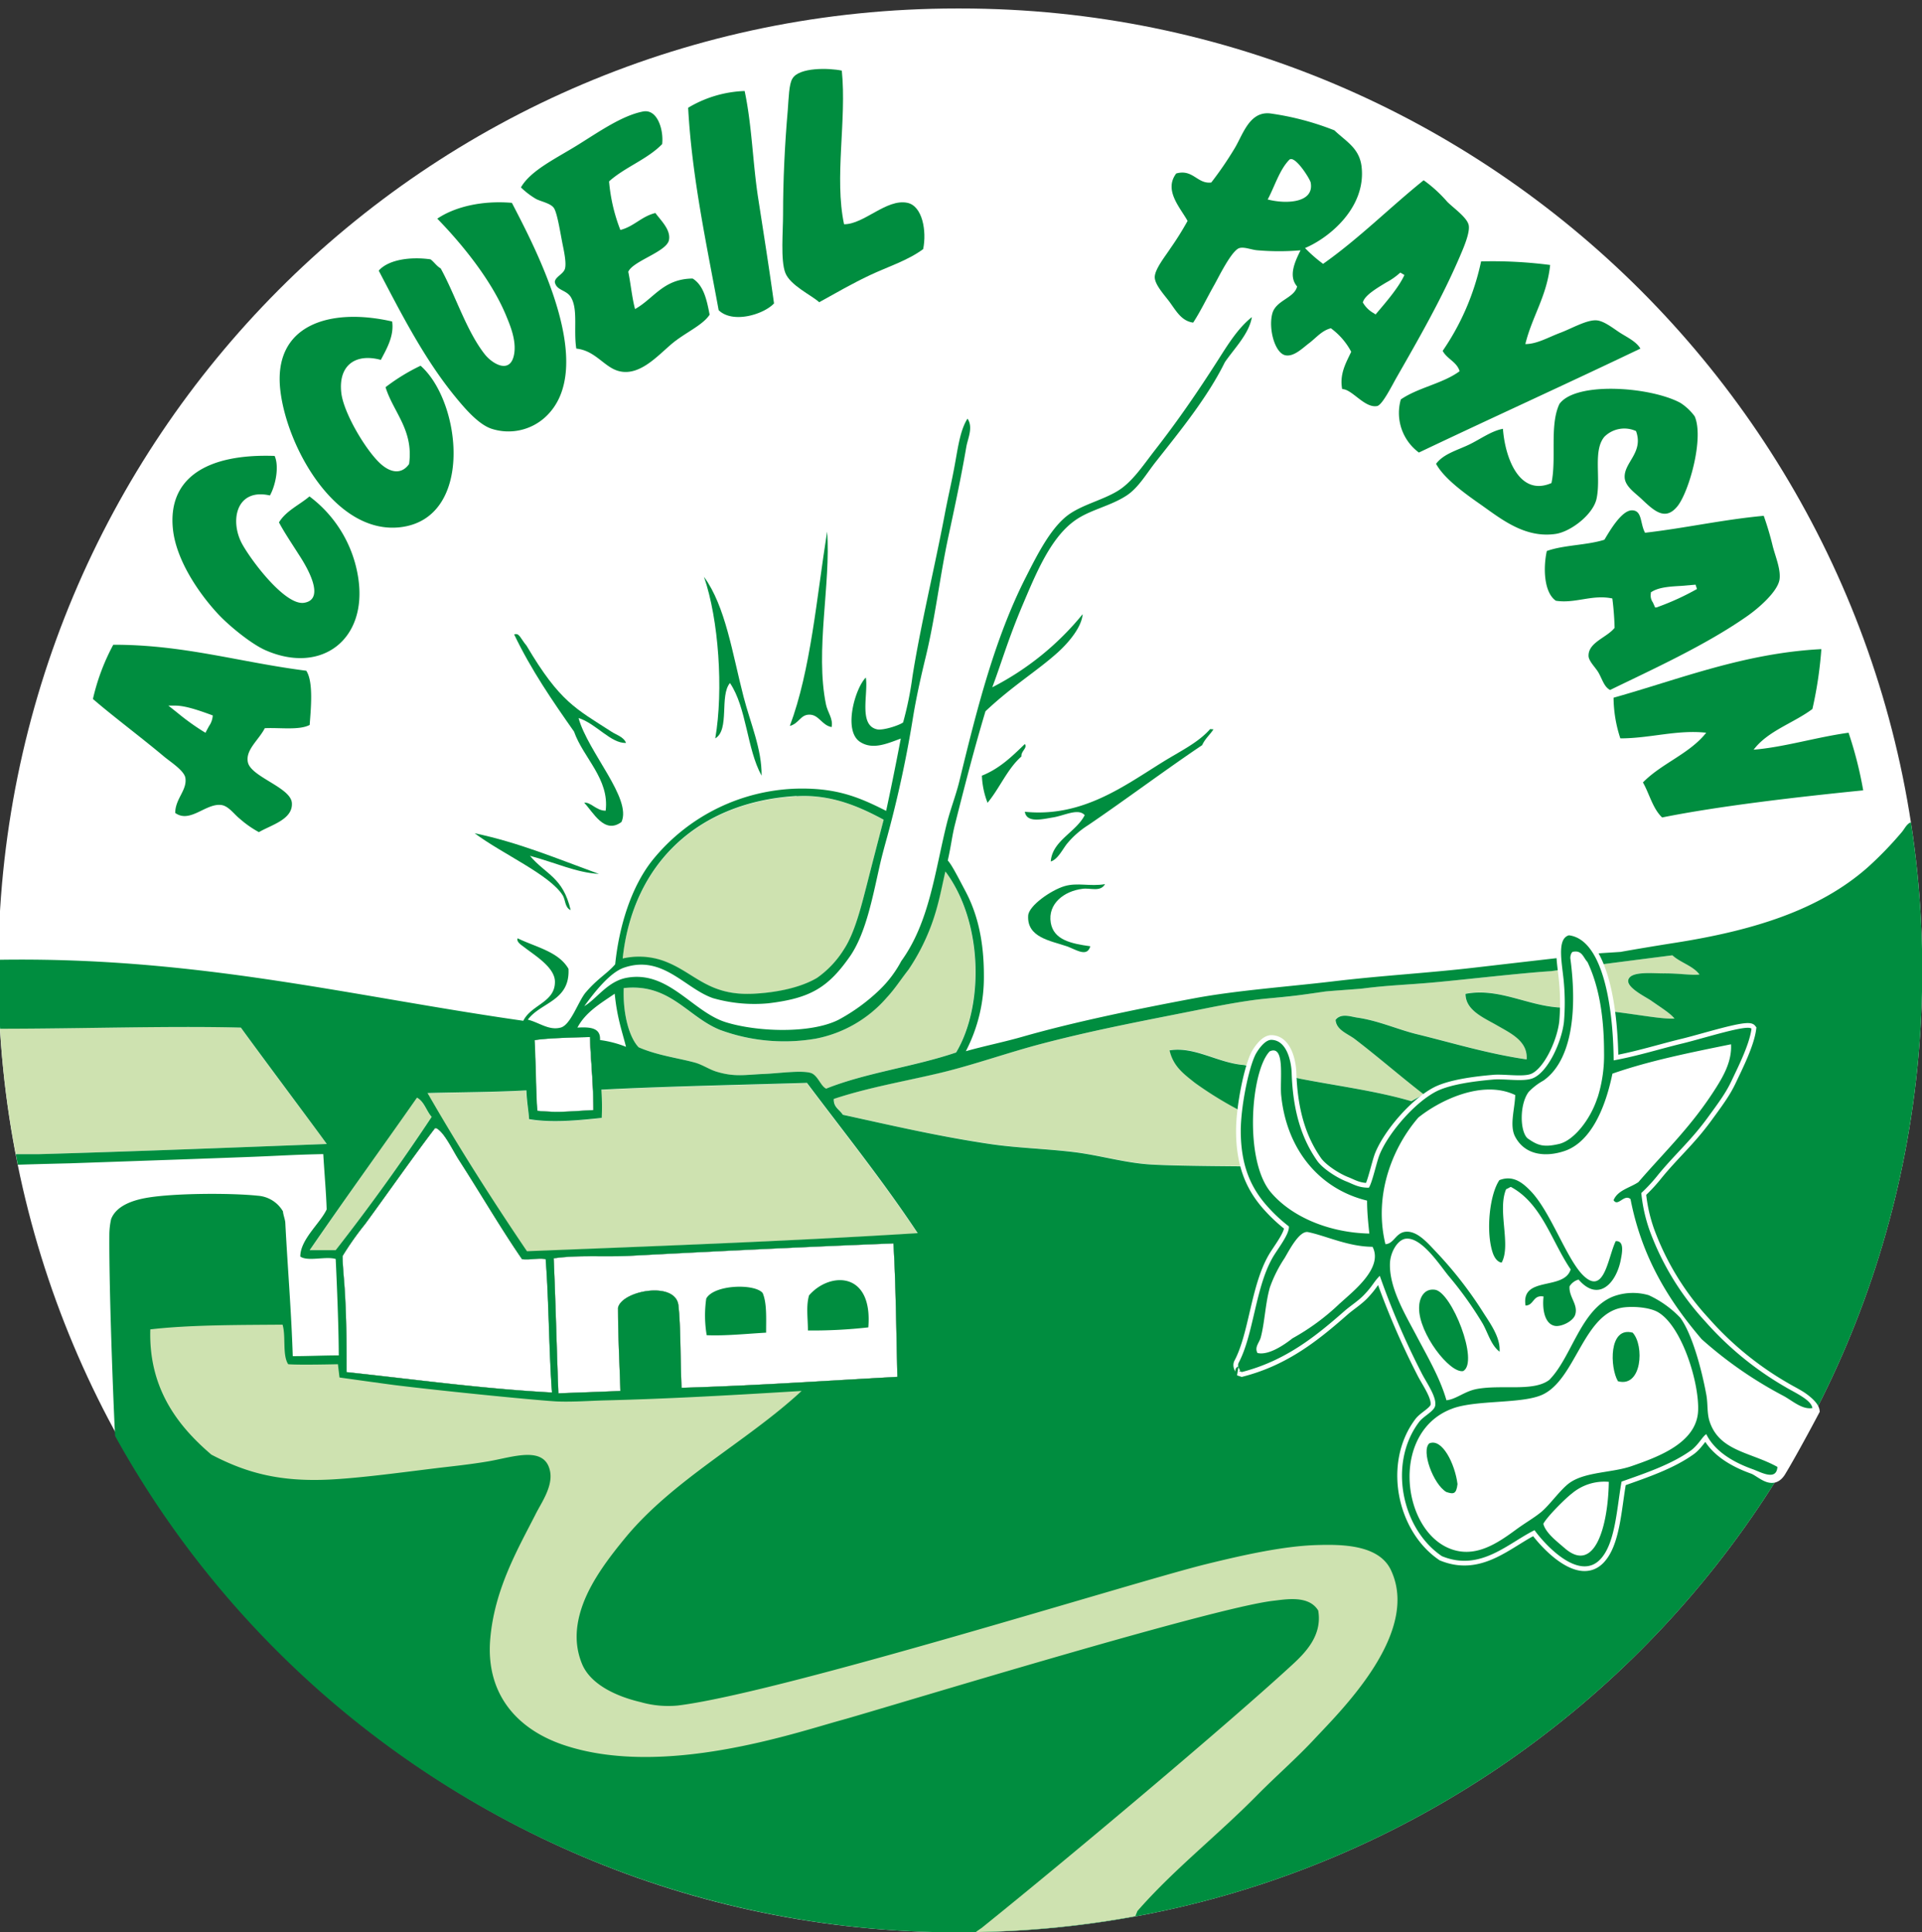<svg xmlns="http://www.w3.org/2000/svg" viewBox="0 0 408.28 410.47"><rect x="0" y="0" width="408.28" height="410.47" fill="#333333" stroke="none"/><defs><style>.cls-1,.cls-4,.cls-7{fill:#fff;}.cls-1,.cls-2,.cls-6,.cls-7{fill-rule:evenodd;}.cls-3{fill:#cee2b0;}.cls-5,.cls-6{fill:#008d3f;}.cls-7{stroke:#fff;stroke-width:2px;}</style></defs><title>Plan de travail 2</title><g id="Calque_6" data-name="Calque 6"><path class="cls-1" d="M203.28,410.47C90.43,410.47-.38,319-.38,206.13S90.43,1.8,203.28,1.8H204c112.85,0,204.33,91.48,204.33,204.33S316.8,410.47,204,410.47Z"/></g><g id="Calque_1" data-name="Calque 1"><path class="cls-2" d="M122.66,218.29c2.63-.15,5,0,4.8,2.64,2,.35,4.4.47,6,1.2-2-3.66-2.33-6.5-2.5-11.5C128,212.69,124.38,215,122.66,218.29Z"/></g><g id="Calque_7" data-name="Calque 7"><path class="cls-3" d="M69.38,243c-1.93-2.71-13.77-18.55-18.24-24.72-15.08-.4-34.21.21-51.14.24H0a203,203,0,0,0,3.36,26.65H8.41C27.62,244.63,50.49,243.73,69.38,243Z"/><path class="cls-4" d="M406.52,179.24c.09.67.17,1.34.25,2C406.69,180.58,406.61,179.91,406.52,179.24Z"/><path class="cls-4" d="M407.08,184c.07.61.14,1.23.2,1.85C407.22,185.22,407.15,184.61,407.08,184Z"/><path class="cls-4" d="M355.22,202.93c-2.94.37-19.75,2.52-22.11,2.87l-3.66.5c-6.23.4-18.27,1.79-24.87,2.39-5.48.5-9.8.61-15,1.28-1,.13-7.2.53-8.16.66-5.89.86-6.75,1-12.5,1.5-3.92.37-8.89,1.28-12.85,2.08-12.15,2.45-23.08,4.46-34.56,7.44-7.39,1.92-14.56,4.52-21.84,6.24-7.59,1.8-15.17,3.07-22.56,5.52,0,1.79,1.25,2.27,1.92,3.36C189,239,199.55,241.41,210.5,243c5.62.82,11.57,1,17.52,1.68,5.41.65,10.88,2.3,16.32,2.64,6,.38,20.2.37,26.11.47l16.5.67c1.33-.67-24.13-12.9-24.13-12.9a78.62,78.62,0,0,1-9-5.6c-2.32-1.88-4.57-3.47-5.36-6.88,5.37-.92,10.23,2.69,15.84,3.12L276,229.09c8,1.55,16.4,2.63,23.75,4.8l2.65-1.44c-4.77-3.68-9.61-7.94-14.65-11.76-1.5-1.14-3.95-1.92-4.08-4.08,1.15-1.44,3.25-.67,4.57-.48,4.57.66,8.71,2.56,13,3.6,7.47,1.83,14.93,4.1,23,5.28.31-3.89-3.38-5.54-6.24-7.2s-6.71-3.2-6.73-6.72c7-1.33,12.93,2.41,19.69,2.88l5.13.33c8.84.5,15.9,2.25,19.58,2.07-.88-1.11-3-2.43-5-3.84-1.14-.78-5.12-2.7-4.81-4.32.39-2,5-1.41,7.44-1.44,3.45,0,5.76.44,7.69.24C359.57,205.14,356.93,204.5,355.22,202.93Z"/><path class="cls-4" d="M127.7,231.49a49.11,49.11,0,0,1,.08,6c-5.1.53-10.62,1.09-15.44.26,0-1.42-.46-3.45-.56-6.1-7,.34-13.66.34-21,.58,6.66,11.58,13.75,22.72,21.12,33.6,27.46-1.09,55.56-2.12,83-3.84-7.37-11.11-15.59-21.37-23.52-31.92C156.79,230.51,141.12,230.8,127.7,231.49Z"/><path class="cls-4" d="M140.9,204.13c6.66,2.36,9.37,7.47,19.2,7,4.35-.22,9.67-1.13,13.44-3.36a20.81,20.81,0,0,0,5.74-6.1c2.25-3.41,3.64-9,4.82-13.58,1.21-4.75,2.44-9.49,3.6-13.92-5-2.71-11-5.48-18.48-5-20.75,1.21-34.78,14.21-37,34.56A15.6,15.6,0,0,1,140.9,204.13Z"/><path class="cls-4" d="M25.78,304.69l0,.2A.21.21,0,0,0,25.78,304.69Z"/><path class="cls-3" d="M88.58,233.17C81,244,73.27,254.66,65.78,265.57H71.3Q82,251.89,91.7,237.25C90.54,236,90.14,234,88.58,233.17Z"/><path class="cls-3" d="M147.62,225.73c1.64.47,3,1.46,4.56,1.92,3.85,1.16,5.95.66,10.08.48,3.26-.14,7.7-.8,9.84-.24,1.56.41,2.15,2.82,3.36,3.36,8.39-3.37,18.8-4.71,27.6-7.68,5.95-10,5.72-27.77-2.28-38.44-1,4.12-1.66,8.5-3.83,13.5a43.81,43.81,0,0,1-4,7.34c-2,2.52-2.79,3.95-4.67,6a26.66,26.66,0,0,1-15,8.66,39.48,39.48,0,0,1-20.38-1.86c-6.91-2.79-10.63-9.94-20.4-8.88-.22,5.41,1.13,10.45,3.12,12.58C139.67,224.21,144,224.69,147.62,225.73Z"/><path d="M406.13,176.46c.14.92.27,1.85.39,2.78C406.4,178.31,406.27,177.38,406.13,176.46Z"/><path d="M406.77,181.25c.11.91.22,1.82.31,2.74C407,183.07,406.88,182.16,406.77,181.25Z"/><path d="M110.9,267.49c-4.44-6.42-8.88-14.05-13.44-21.12-1.29-2-3.09-5.91-4.8-6.72-.07,0-.18,0-.25,0-4.53,5.92-10,13.7-14.87,20.4a63.38,63.38,0,0,0-4.76,6.75c0,2.13.34,5,.5,8,.32,5.77.34,11.17.34,16.67C88,293,102.4,295,117.28,295.8c-.66-9.17-.66-19.63-1.34-28.31C114.54,267.15,112.84,267.68,110.9,267.49Z"/><path d="M133.7,266.77c-5.41.28-10.85-.23-16.08.53.39,8.67.66,20,1,28.67,4.08-.16,9.72-.34,13.16-.5-.16-5.67-.5-11.34-.5-17.67.8-3.67,12.25-5.76,12.84-.5.5,4.5.38,10.8.66,17.5,15.55-.45,30.82-1.51,45.84-2.33-.22-8.7-.34-20.57-.84-28.34C170.6,264.88,152.62,265.8,133.7,266.77Z"/><path d="M126,235.81c0-5.58-.57-10.84-.74-15.51-.94,0-9.16.17-11.74.63.32,6.46.29,11.67.58,15C118.74,236.38,120,236.13,126,235.81Z"/><path class="cls-4" d="M110.9,267.49c-4.44-6.42-8.88-14.05-13.44-21.12-1.29-2-3.09-5.91-4.8-6.72-.07,0-.18,0-.25,0-4.53,5.92-10,13.7-14.87,20.4a63.38,63.38,0,0,0-4.76,6.75c0,2.13.34,5,.5,8,.32,5.77.34,11.17.34,16.67C88,293,102.4,295,117.28,295.8c-.66-9.17-.66-19.63-1.34-28.31C114.54,267.15,112.84,267.68,110.9,267.49Z"/><path class="cls-3" d="M140.9,204.13c6.66,2.36,9.37,7.47,19.2,7,4.35-.22,9.67-1.13,13.44-3.36a20.81,20.81,0,0,0,5.74-6.1c2.25-3.41,3.64-9,4.82-13.58,1.21-4.75,2.44-9.49,3.6-13.92-5-2.71-11-5.48-18.48-5-20.75,1.21-34.78,14.21-37,34.56A15.6,15.6,0,0,1,140.9,204.13Z"/><path class="cls-4" d="M133.7,266.77c-5.41.28-10.85-.23-16.08.53.39,8.67.66,20,1,28.67,4.08-.16,9.72-.34,13.16-.5-.16-5.67-.5-11.34-.5-17.67.8-3.67,12.25-5.76,12.84-.5.5,4.5.38,10.8.66,17.5,15.55-.45,30.82-1.51,45.84-2.33-.22-8.7-.34-20.57-.84-28.34C170.6,264.88,152.62,265.8,133.7,266.77Z"/><path class="cls-3" d="M194.9,262c-7.37-11.11-15.59-21.37-23.52-31.92-14.59.46-30.26.75-43.68,1.44a49.11,49.11,0,0,1,.08,6c-5.1.53-10.62,1.09-15.44.26,0-1.42-.46-3.45-.56-6.1-7,.34-13.66.34-21,.58,6.66,11.58,13.75,22.72,21.12,33.6C139.32,264.72,167.42,263.69,194.9,262Z"/><path class="cls-4" d="M126,235.81c0-5.58-.57-10.84-.74-15.51-.94,0-9.16.17-11.74.63.32,6.46.29,11.67.58,15C118.74,236.38,120,236.13,126,235.81Z"/><path class="cls-3" d="M177.14,233.41c0,1.79,1.25,2.27,1.92,3.36C189,239,199.55,241.41,210.5,243c5.62.82,11.57,1,17.52,1.68,5.41.65,10.88,2.3,16.32,2.64,6,.38,20.2.37,26.11.47l16.5.67c1.33-.67-24.13-12.9-24.13-12.9a78.62,78.62,0,0,1-9-5.6c-2.32-1.88-4.57-3.47-5.36-6.88,5.37-.92,10.23,2.69,15.84,3.12L276,229.09c8,1.55,16.4,2.63,23.75,4.8l2.65-1.44c-4.77-3.68-9.61-7.94-14.65-11.76-1.5-1.14-3.95-1.92-4.08-4.08,1.15-1.44,3.25-.67,4.57-.48,4.57.66,8.71,2.56,13,3.6,7.47,1.83,14.93,4.1,23,5.28.31-3.89-3.38-5.54-6.24-7.2s-6.71-3.2-6.73-6.72c7-1.33,12.93,2.41,19.69,2.88l5.13.33c8.84.5,15.9,2.25,19.58,2.07-.88-1.11-3-2.43-5-3.84-1.14-.78-5.12-2.7-4.81-4.32.39-2,5-1.41,7.44-1.44,3.45,0,5.76.44,7.69.24-1.41-1.87-4.05-2.51-5.76-4.08-2.94.37-19.75,2.52-22.11,2.87l-3.66.5c-6.23.4-18.27,1.79-24.87,2.39-5.48.5-9.8.61-15,1.28-1,.13-7.2.53-8.16.66-5.89.86-6.75,1-12.5,1.5-3.92.37-8.89,1.28-12.85,2.08-12.15,2.45-23.08,4.46-34.56,7.44-7.39,1.92-14.56,4.52-21.84,6.24C192.11,229.69,184.53,231,177.14,233.41Z"/><path class="cls-5" d="M23.23,262.13c-.11,13.57,1.16,42.8,1.23,42.93A204.29,204.29,0,0,0,203.28,410.47H204c112.85,0,204.33-91.49,204.33-204.34a205.23,205.23,0,0,0-2.41-31.45h0c-.91.33-1.35,1.41-1.94,2.09a76.75,76.75,0,0,1-7.19,7.44c-10.3,9.12-24.36,13.47-41.13,16.09-3.64.57-8.49,1.38-11.43,1.91l-4.07.26c-4.09.43-23,2.62-27.13,3.1-10.28,1.18-19.44,1.65-29.87,2.9-9.48,1.13-20.4,1.9-29.42,3.58-13,2.44-25.92,5.14-36.48,8.16-4.11,1.18-7.93,1.92-12.09,3.09A34.1,34.1,0,0,0,209,207.13c0-7.09-1.29-12.81-3.83-17.66-1.65-3.13-3.06-5.89-3.84-6.67.84-3.83.89-5.15,1.54-7.71,2.1-8.34,4.15-16.28,6.47-24,5.84-5.5,11.18-8.69,15.49-12.62,2.07-1.89,4.93-5.17,5.15-8A60.12,60.12,0,0,1,210.78,146c1.84-4.84,3.31-10.06,6.43-17.44,2.82-6.64,5.82-14,10.81-17.76,3.27-2.49,7.66-3.17,11.27-5.52,2.53-1.64,4.22-4.64,6.24-7.2,5.21-6.6,11-13.71,14.65-21.12,2-2.94,5.14-6,5.75-9.6-2.94,2.32-5.11,5.86-7.19,9.12-4.35,6.8-8.5,12.85-13.45,19.2-2.54,3.27-4.81,6.77-7.92,8.64s-7.1,2.8-10.08,4.8c-3.86,2.6-6.79,8.39-9.35,13.44-6.56,12.88-10.33,27.65-14.16,43.44-.74,3-1.92,6-2.64,8.88-2.58,10.36-3.69,21-9.69,29.28a24.27,24.27,0,0,1-4.67,6.17,39.61,39.61,0,0,1-8.68,6.31c-6,3-17.4,2.56-24,.48C147,214.85,141.9,206,133,207.73c-4,.79-6.32,4.53-8.88,6,2.13-2.93,5.4-7.12,8.4-8.16,8.26-2.86,13,4.46,19,6.48a32,32,0,0,0,11.66,1.08c9-1.07,12.78-3.35,17.5-10.16,3.23-4.82,4.62-12.05,6.12-18.76.48-2.16,1.07-4.32,1.67-6.48a243.86,243.86,0,0,0,5.53-25.68c.7-4.17,1.64-8.39,2.64-12.48,2.06-8.52,3-17.06,4.79-25.44,1.4-6.53,2.74-12.76,3.84-19.2.31-1.8,1.52-4.15.25-6-1.57,2.45-2.05,6.3-2.68,9.7-.77,4.21-1.32,6.26-2.16,10.67-2.29,12-5.07,23.24-6.84,34.33a71.92,71.92,0,0,1-2,9.84c-.95.67-4.3,1.73-5.53,1.46-4-.88-1.81-7.63-2.39-11-2.25,2.22-4.9,11.31-1.2,13.68,2.64,1.7,5.62.4,8.63-.72-1.34,7-2.26,11.39-3.11,15.36-5.73-2.91-10.29-4.76-18.06-4.74a40.91,40.91,0,0,0-31.67,15.33c-4.44,5.64-7,13.91-7.83,22-1.71,2-3.73,3-6.28,6-1.56,1.86-3.15,6.86-5.28,7.44-2.51.68-4.53-1.06-7-1.68,2.75-3.72,9-3.94,8.64-10.8-2.11-3.66-6.93-4.6-10.8-6.48-.33.74.81,1.44,1.44,1.92,2.17,1.69,6.39,4.21,6.48,7.2.12,4.49-5,4.93-6.72,8.4C74.41,211.6,42,203.2-.36,203.88c0,.75,0,1.5,0,2.25,0,4.17.14,8.3.39,12.4,16.93,0,36.06-.64,51.14-.24,4.47,6.17,16.31,22,18.24,24.72-18.89.72-41.76,1.62-61,2.16H3.36c.14.75.28,1.5.43,2.25,3.66-.13,11-.3,11-.3s24.25-.83,37.5-1.33c7-.26,9.84-.5,16.38-.63.29,4.8.62,8.3.72,11.76-1.43,3-5.6,6.37-5.6,10,1.6,1.12,5.44-.12,7.52.52.48,10.14.65,17,.65,20.48-3.17,0-6.5.16-9.77.16-.31-9.64-1.09-18.81-1.58-28.25,0-.66-.47-1.84-.5-2.5a6.72,6.72,0,0,0-5.36-3.33c-5.63-.6-18-.57-23.78.48-3.57.65-6.39,2-7.36,4.47A15.57,15.57,0,0,0,23.23,262.13Zm146-93c7.49-.44,13.52,2.33,18.48,5-1.16,4.43-2.39,9.17-3.6,13.92-1.18,4.57-2.57,10.17-4.82,13.58a20.81,20.81,0,0,1-5.74,6.1c-3.77,2.23-9.09,3.14-13.44,3.36-9.83.51-12.54-4.6-19.2-7a15.6,15.6,0,0,0-8.64-.48C134.44,183.3,148.47,170.3,169.22,169.09ZM73.62,291.47c0-5.5,0-10.9-.34-16.67-.16-3-.52-5.87-.5-8a63.38,63.38,0,0,1,4.76-6.75c4.92-6.7,10.34-14.48,14.87-20.4.07,0,.18,0,.25,0,1.71.81,3.51,4.73,4.8,6.72,4.56,7.07,9,14.7,13.44,21.12,1.94.19,3.64-.34,5,0,.68,8.68.68,19.14,1.34,28.31C102.4,295,88,293,73.62,291.47Zm71.16,3.33c-.28-6.7-.16-13-.66-17.5-.59-5.26-12-3.17-12.84.5,0,6.33.34,12,.5,17.67-3.44.16-9.08.34-13.16.5-.34-8.67-.61-20-1-28.67,5.23-.76,10.67-.25,16.08-.53,18.92-1,36.9-1.89,56.08-2.64.5,7.77.62,19.64.84,28.34C175.6,293.29,160.33,294.35,144.78,294.8Zm76.76-73.15c11.48-3,22.41-5,34.56-7.44,4-.8,8.93-1.71,12.85-2.08,5.75-.53,6.61-.64,12.5-1.5,1-.13,7.17-.53,8.16-.66,5.17-.67,9.49-.78,15-1.28,6.6-.6,18.64-2,24.87-2.39l3.66-.5c2.36-.35,19.17-2.5,22.11-2.87,1.71,1.57,4.35,2.21,5.76,4.08-1.93.2-4.24-.27-7.69-.24-2.46,0-7.05-.51-7.44,1.44-.31,1.62,3.67,3.54,4.81,4.32,2,1.41,4.15,2.73,5,3.84-3.68.18-10.74-1.57-19.58-2.07L331,214c-6.76-.47-12.72-4.21-19.69-2.88,0,3.52,3.9,5.08,6.73,6.72s6.55,3.31,6.24,7.2c-8.11-1.18-15.57-3.45-23-5.28-4.25-1-8.39-2.94-13-3.6-1.32-.19-3.42-1-4.57.48.13,2.16,2.58,2.94,4.08,4.08,5,3.82,9.88,8.08,14.65,11.76l-2.65,1.44c-7.35-2.17-15.79-3.25-23.75-4.8l-11.76-2.88c-5.61-.43-10.47-4-15.84-3.12.79,3.41,3,5,5.36,6.88a78.62,78.62,0,0,0,9,5.6s19.14,12.05,17.81,12.72l-10.18-.49c-5.91-.1-20.08-.09-26.11-.47-5.44-.34-10.91-2-16.32-2.64-6-.71-11.9-.86-17.52-1.68-10.95-1.6-21.49-4.06-31.44-6.24-.67-1.09-2-1.57-1.92-3.36,7.39-2.45,15-3.72,22.56-5.52C207,226.17,214.15,223.57,221.54,221.65Zm-89-11.76c9.77-1.06,13.49,6.09,20.4,8.88a39.48,39.48,0,0,0,20.38,1.86,26.66,26.66,0,0,0,15-8.66c1.88-2.05,2.71-3.48,4.67-6a43.81,43.81,0,0,0,4-7.34c2.17-5,2.87-9.38,3.83-13.5,8,10.67,8.23,28.46,2.28,38.44-8.8,3-19.21,4.31-27.6,7.68-1.21-.54-1.8-2.95-3.36-3.36-2.14-.56-6.58.1-9.84.24-4.13.18-6.23.68-10.08-.48-1.54-.46-2.92-1.45-4.56-1.92-3.63-1-8-1.52-12-3.26C133.63,220.34,132.28,215.3,132.5,209.89Zm-7.22,10.41c.17,4.67.71,9.93.74,15.51-6.07.32-7.28.57-11.9.16-.29-3.37-.26-8.58-.58-15C116.12,220.47,124.34,220.33,125.28,220.3Zm-13.5,11.33c.1,2.65.52,4.68.56,6.1,4.82.83,10.34.27,15.44-.26a49.11,49.11,0,0,0-.08-6c13.42-.69,29.09-1,43.68-1.44,7.93,10.55,16.15,20.81,23.52,31.92-27.48,1.72-55.58,2.75-83,3.84-7.37-10.88-14.46-22-21.12-33.6C98.12,232,104.78,232,111.78,231.63ZM71.3,265.57H65.78C73.27,254.66,81,244,88.58,233.17c1.56.83,2,2.84,3.12,4.08Q82,251.89,71.3,265.57Z"/></g><g id="Calque_3" data-name="Calque 3"><path class="cls-6" d="M175.7,112.93c.83,11-2.59,25.31-.24,36.72.35,1.7,1.55,3,1.2,4.8-2.13-.39-2.7-2.7-4.8-2.64-1.86.05-2.12,1.87-4.08,2.4C172.24,142.28,173.45,127.09,175.7,112.93Z"/><path class="cls-6" d="M257.77,154.93c-.75,1.16-1.8,2-2.4,3.36-7.46,5-16.54,11.78-24.23,17a19,19,0,0,0-4.53,4c-.93,1.2-1.93,3.28-3.4,3.71.31-4.43,5.34-6.18,7.21-9.84-1.36-1.54-4.27.08-6.72.48-2.27.37-5.6,1.25-6-1.2,12.2,1.25,21.13-5.52,29.28-10.56,3.72-2.31,7.54-4.11,10.08-7Z"/><path class="cls-6" d="M217.7,158.05c.63.81-.86,1.54-.72,2.64-3,2.64-4.62,6.74-7.2,9.84a17.6,17.6,0,0,1-1.2-5.76C212.35,163.27,215,160.66,217.7,158.05Z"/><path class="cls-6" d="M100.82,177c9.48,2,17.31,5.32,26.4,8.64-4.78-.27-9.1-2.35-14.64-3.84,3.37,4,7,4.49,8.64,11.52-1.25-.51-1.07-2.14-1.68-3.12C116.78,185.8,106.81,181.46,100.82,177Z"/><path class="cls-6" d="M234.74,187.81c-1,1.75-3.14.75-4.81,1-3.88.48-7.39,3.15-6.72,7.2.61,3.64,4.29,4.43,8.4,5-.69,2.42-3,.71-5,0-3.5-1.19-8.49-1.88-8.2-6.52.14-2.13,4.89-5.4,7.69-6.24S231.57,188.37,234.74,187.81Z"/><path class="cls-6" d="M149.54,122.53c4.58,6.25,6.05,16.35,8.4,25.44,1.46,5.67,3.91,11.15,3.84,16.8-3.14-5.66-3.16-14.44-6.72-19.68-2.26,2.7,0,9.93-3.12,11.76C153.71,146.62,152.67,131.54,149.54,122.53Z"/><path class="cls-6" d="M124.1,170.53c1.35-.23,2.59,1.72,4.56,1.68.83-6.76-4.77-11.23-6.72-16.8-4.59-6.53-9.12-13.12-12.72-20.64,1.1-.38,1.23.7,2.64,2.4,7.09,12,10.5,13.38,18,18.24,1,.68,2.62,1.09,3.12,2.4-3.17.18-6.44-4.17-10.08-5.28,2,7.25,11.38,17.1,9.12,22.08C128.37,177.32,126,172.49,124.1,170.53Z"/></g><g id="Calque_5" data-name="Calque 5"><path class="cls-3" d="M266.9,381.49c4.05-4.11,8.54-8,12.47-12.24,5.81-6.2,22.39-22.52,16.08-35.76-2.59-5.44-10.59-5.44-15.84-5.28-7.17.22-16,2.23-23.51,4.08-15.24,3.76-90,27.26-112.08,30a21.24,21.24,0,0,1-7.92-.72c-5.14-1.2-10.69-3.74-12.48-8.16-1.33-3.26-1.75-7.36.24-12.72,1.91-5.14,5.7-10.05,8.88-13.92,10.2-12.44,26-20.58,37.54-31.3-13.66.83-27.66,1.66-41.62,2-3.29.08-6.65.35-10.08.24-3.13-.1-23.46-2.1-34.3-3.43-2.36-.29-12.16-1.67-12.16-1.67l-.34-2.82s-8.29.2-10.56,0c-1.28-1.93-.45-5.95-1.2-8.4-8.65.08-19.47,0-28.09,1C31.54,295,37.87,303,44.9,309c7.25,3.79,14.39,5.87,25.44,5.28,6.57-.35,15.34-1.55,22.32-2.4,3.1-.38,6.92-.75,11-1.44,5.25-.89,12.13-3.5,13.2,2.16.61,3.27-2,6.82-3.12,9.12-3.76,7.37-8.69,15.85-9.6,26.4-1,11.71,5.67,19.21,15.6,22.56,21.09,7.11,49.34-2.64,59-5.28,7.81-2.13,78.54-23.86,91.79-25.36,2.52-.28,7.5-1.25,9.49,2.08.91,5.26-2.7,8.92-5.52,11.52-13.47,12.4-46.72,40.4-66,55.92,0,0-.47.3-1.21.85a205.39,205.39,0,0,0,33.88-3.36c.29-.69.44-1.09.44-1.09C249.29,397.16,258.59,389.91,266.9,381.49Z"/><path class="cls-6" d="M171.86,275.17c-.66,2.34-.24,4.76-.24,7.46a106.81,106.81,0,0,0,12.83-.66C185.45,270,176.23,270.12,171.86,275.17Zm-21.84.72a25.12,25.12,0,0,0,.1,7.74c4,.17,8.63-.32,12.62-.54,0-3.06.18-6.26-.72-8.4C160.45,272.63,151.62,272.82,150,275.89Z"/></g><g id="Calque_9" data-name="Calque 9"><path class="cls-7" d="M385.53,299.7c-.14-1.16-2.06-2.6-2.95-3.17-1.09-.69-2.31-1.29-3.36-1.92a68.14,68.14,0,0,1-17-13.92,57.83,57.83,0,0,1-11.76-19.2,33.53,33.53,0,0,1-1.81-8.06,35.12,35.12,0,0,0,3.24-3.46c3.64-4.54,7.1-7.42,10.76-12.42,2.75-3.75,4-5.5,5.13-7.87,1.34-2.84,3.85-7.77,4.28-11.15-.78-1-10,2-14.65,3.12s-9.47,2.66-14.63,3.6c-.11-12.21-2.5-25.7-9.5-26.57-2.75.75-1.35,6.38-1.06,10.25a48.33,48.33,0,0,1,0,8.16c-.5,4.32-3.47,10.81-6.73,12-2.06.75-6.07,0-8.39.24-4,.35-8.8,1-11.77,2.4-4.61,2.25-10.27,8.75-12.23,13.44-.66,1.56-1.57,6-2.32,7.13-2.25,0-3.29-.75-4.88-1.37-1.94-.78-4.94-2.68-6.12-4.38-3.21-4.61-5.13-10.37-5.4-18.66-.08-2.36-1-6.95-4.32-7-1.53,0-3.08,2.55-3.36,3.12-1.46,2.89-3.19,11.27-3.13,16.56.08,6.44,1.75,11.16,5.33,15.32a33.69,33.69,0,0,0,4.88,4.62c.22,1.6-2.54,5-3.48,6.7-3.66,6.46-4,16.35-7.2,22.32-.39.89.57,1.64.23,1.68h-.23l.71.24c9.33-2.4,15.79-7.68,21.84-13,1.31-1.13,2.89-2.12,4.08-3.36,1.92-2,2.05-2.74,3.37-4.08a164.3,164.3,0,0,0,8.87,20.64c1,2,3.29,5.11,2.89,7-.26,1.15-2.47,2.19-3.37,3.36-6.66,8.76-3.79,22.76,4.81,28.56,8.16,3.34,14-2.72,19.67-5.52,2.39,3.31,9.47,10.82,13.92,6.24,3.29-3.38,3.55-10.95,4.57-16.56,5.32-1.88,10.7-3.7,14.87-6.72,1.57-1.25,2.32-2.87,3.13-3.36,1.77,3.61,5.66,5.95,9.84,7.44,1.76.63,4.18,3.62,6.05.56C381.23,307.87,385.53,299.7,385.53,299.7Z"/></g><g id="Calque_2" data-name="Calque 2"><path class="cls-6" d="M343.22,263.65c2-.13,1.3,2.78,1,4.32-1.08,4.84-4.79,8.59-8.89,3.84a3.29,3.29,0,0,0-1.92,1.44c-.17,2.28,1.86,3.83,1.21,6-.44,1.45-3,2.64-4.32,2.4-2.16-.4-2.72-3.46-2.41-6.24-2.31-.4-2,1.89-3.83,1.92-1-6.37,8.17-3.09,9.59-7.68-4.08-6-6.13-14-12.71-17.52-.36.13-.61.36-1,.48-1.91,4.52,1.1,11.85-.95,15.6-1-.13-1.62-1.23-1.92-2.16-1.46-4.44-.65-12.31,1.44-15.36,2.86-1.09,4.86.45,6.72,2.4,4.21,4.44,7.48,14.18,11,17.76C340.81,275.43,341.54,267.1,343.22,263.65Z"/><path class="cls-6" d="M310.82,291.25c-2.83.55-9.46-8-9.37-13.44,0-2,1-4.17,3.37-3.84C308.38,274.46,314.24,289.3,310.82,291.25Z"/><path class="cls-6" d="M343.69,293.41c-1.71-2.87-2-11.71,3.13-10.32C349.34,285.81,348.8,294.82,343.69,293.41Z"/><path class="cls-6" d="M309.61,315.25c-.25,2.18-.87,2.18-2.39,1.68-2.78-1.67-5.36-8.75-3.61-10.32C306.36,305.43,309.08,311,309.61,315.25Z"/><path class="cls-6" d="M382.58,296.53c-1.09-.69-2.31-1.29-3.36-1.92a68.14,68.14,0,0,1-17-13.92,57.83,57.83,0,0,1-11.76-19.2,33.53,33.53,0,0,1-1.81-8.06,35.12,35.12,0,0,0,3.24-3.46c3.64-4.54,7.1-7.42,10.76-12.42,2.75-3.75,4-5.5,5.13-7.87,1.34-2.84,3.85-7.77,4.28-11.15-.78-1-10,2-14.65,3.12s-9.47,2.66-14.63,3.6c-.11-12.21-2.5-25.7-9.5-26.57-2.75.75-1.35,6.38-1.06,10.25a48.33,48.33,0,0,1,0,8.16c-.5,4.32-3.47,10.81-6.73,12-2.06.75-6.07,0-8.39.24-4,.35-8.8,1-11.77,2.4-4.61,2.25-10.27,8.75-12.23,13.44-.66,1.56-1.57,6-2.32,7.13-2.25,0-3.29-.75-4.88-1.37-1.94-.78-4.94-2.68-6.12-4.38-3.21-4.61-5.13-10.37-5.4-18.66-.08-2.36-1-6.95-4.32-7-1.53,0-3.08,2.55-3.36,3.12-1.46,2.89-3.19,11.27-3.13,16.56.08,6.44,1.75,11.16,5.33,15.32a33.69,33.69,0,0,0,4.88,4.62c.22,1.6-2.54,5-3.48,6.7-3.66,6.46-4,16.35-7.2,22.32-.39.89.57,1.64.23,1.68h-.23l.71.24c9.33-2.4,15.79-7.68,21.84-13,1.31-1.13,2.89-2.12,4.08-3.36,1.92-2,2.05-2.74,3.37-4.08a164.3,164.3,0,0,0,8.87,20.64c1,2,3.29,5.11,2.89,7-.26,1.15-2.47,2.19-3.37,3.36-6.66,8.76-3.79,22.76,4.81,28.56,8.16,3.34,14-2.72,19.67-5.52,2.39,3.31,9.47,10.82,13.92,6.24,3.29-3.38,3.55-10.95,4.57-16.56,5.32-1.88,10.7-3.7,14.87-6.72,1.57-1.25,2.32-2.87,3.13-3.36,1.77,3.61,5.66,5.95,9.84,7.44,1.76.63,5.06,2.57,5.27-.48-5.68-3.16-12.28-3.31-14.39-9.6-.61-1.8-.35-3.76-.72-5.76-1-5.43-3-12.86-5.52-16.32a22,22,0,0,0-6.72-4.8,12,12,0,0,0-7.44.24c-7,2.67-8.87,12.91-13.68,17.76-3.37,2.55-10,.94-15.37,1.92-2.64.49-4.38,2.18-6.47,2.4-1.38-4.8-4-9.2-6.48-13.92-2.41-4.54-5.67-10-5.52-15.12.06-2.38,1.6-5.07,3.36-5.28,3.39-.4,7.29,5.72,9.11,7.92a76.84,76.84,0,0,1,7.21,10.08c1.14,2,1.78,4.61,3.6,6,.22-2.82-1.69-5.59-3.36-8.16a83.7,83.7,0,0,0-10.08-13c-1.79-1.88-4-4.53-6.48-4.32-2.13.18-2.51,2.58-4.32,2.64-2.63-10.84,1.82-20.94,7-26.9,4.26-3.44,13.43-8.17,20.57-4.78-.08,3-1.28,6.49,0,8.88,2.14,4,6.57,4.33,10.51,3,5-1.71,8.38-7.87,10.14-16.42,7.75-2.72,16.49-4.47,25.19-6.24.21,3.54-1.57,6.66-3.11,9.12-5.22,8.29-10.86,13.54-16.56,20.16-1.82,1.23-4.39,1.7-5.28,3.84.94,1.49,2.22-1.39,3.6-.24,2.43,12.52,8.23,21.69,15.11,29.76a86.33,86.33,0,0,0,17.29,12c2,1.06,4,3,6.24,2.64C384.83,298,383.47,297.1,382.58,296.53ZM270,253.33c-5.82-6.81-4.28-25.9-.28-30,3.37-1.5,2.11,6.18,2.44,9.39,1.17,11.53,8.15,19.87,18.24,22.32,0,2.45.24,4.71.48,7C282.4,261.85,274.48,258.57,270,253.33Zm14.64,23.52a48,48,0,0,1-10.08,7.44c-1.85,1.47-5.14,3.67-7.44,3.12-.69-1.26.41-2.2.71-3.36.84-3.21.95-7.15,1.92-10.56a28.27,28.27,0,0,1,3.13-6.24c1-1.69,3.15-5.91,5-5.52,3.82.79,8.53,3.1,13.68,3.12C293.92,269.37,287.31,274.39,284.66,276.85Zm47.52,51.84c-1.23-1.11-3.82-3-4.32-5,.88-1.63,4.87-5.54,6-6.38a10.71,10.71,0,0,1,7.91-2.53C341.61,324.18,338.74,334.68,332.18,328.69Zm-23.52-29.52c5.12-1.82,14.64-.94,18.95-2.88,7.05-3.17,8.67-16.92,16.81-18.48,2-.39,6-.2,7.92,1,5,3.06,8.66,14.93,8.4,20.88-.3,6.84-8.56,9.82-14.16,11.76-4.13,1.43-9.88,1.17-13.21,3.6-1.92,1.41-4.19,4.69-6,6.17-1.54,1.26-3.26,2.21-5.26,3.67-4,2.93-9,6.46-14.65,3.84C297.51,324.11,295.59,303.82,308.66,299.17Zm30.7-66c-1.51,4.71-5.06,9.1-8.14,9.83-3.36.79-4.61.29-6.72-1.2-1.64-1.51-1.71-7.24.24-9.84a12.86,12.86,0,0,1,3.11-2.4c5.76-4,7.35-13.95,5.76-25.92-.08-.48.2-1.5.63-1.47,1.85-.34,2.12,1.25,3,2.19,2.26,4.75,3.51,10.9,3.52,19.18A29.84,29.84,0,0,1,339.36,233.18Z"/></g><g id="Accueil"><path class="cls-6" d="M178.82,15c1.07,10.45-1.63,22.75.48,32.64,4.27,0,9-5.47,13.44-4.56,3.21.66,4.15,6,3.36,9.84-3.3,2.44-7.52,3.75-11.28,5.52s-7.31,3.83-10.8,5.76c-1.62-1.49-6.16-3.56-7.2-6.24s-.47-8.84-.48-12.48c0-7.11.36-14.76,1-22.08.2-2.56.25-5.58,1-6.72C169.75,14.28,176.06,14.42,178.82,15Z"/><path class="cls-6" d="M158.18,19.33c1.57,7.41,1.71,15.27,2.88,22.8s2.35,15,3.36,22.32c-2.14,2.31-8.73,4.38-11.76,1.44-2.53-13.82-5.68-28.22-6.48-43A25,25,0,0,1,158.18,19.33Z"/><path class="cls-6" d="M140.66,30.61c-3.16,3.25-7.91,4.89-11.28,7.92a36.87,36.87,0,0,0,2.4,10.32c2.93-.75,4.47-2.88,7.44-3.6,1.23,1.66,3.32,3.6,2.88,5.76-.52,2.5-7.67,4.43-8.64,6.72.53,2.58.78,5.46,1.44,7.92,4-2.23,6-6.43,12.24-6.48,2.32,1.44,3,4.5,3.6,7.68-1.37,2.07-4.44,3.46-7.2,5.52-3.15,2.34-7.22,7.65-12,6.48-3.18-.78-5-4.37-9.12-4.8-.63-4,.44-8.42-1.2-11-1-1.51-3-1.33-3.36-3.12,0-1.09,1.85-1.7,2.16-2.88s-.18-3.54-.48-5c-.5-2.46-1.16-6.91-1.92-7.92s-2.88-1.35-3.84-1.92a16.72,16.72,0,0,1-3.12-2.4c2.08-3.65,7.5-6.16,12.24-9.12,4.5-2.81,9.32-6.16,13.68-7C139.67,23.08,141,27.63,140.66,30.61Z"/><path class="cls-6" d="M277.22,52.69a30.1,30.1,0,0,0,3.84,3.36c7.64-5.39,14.13-11.94,21.36-17.76a28.8,28.8,0,0,1,5,4.56c1.26,1.29,4.26,3.35,4.57,5s-1.19,5-1.92,6.72c-3.81,8.85-8.47,17-13.44,25.68-1,1.76-3,5.78-4.08,6-2.67.52-5.33-3.6-7.44-3.6-.6-3.24.85-5.64,1.92-7.92a14.66,14.66,0,0,0-4.32-5c-1.92.5-3,1.91-4.56,3.12-1.35,1-3.18,2.91-5,2.64-2.31-.33-3.75-5.64-2.88-8.88.75-2.84,4.69-3.27,5.27-5.76-1.93-2.21-.43-5.34.73-7.68a53.39,53.39,0,0,1-9.12,0c-1.3-.09-2.78-.77-3.85-.48-1.64.44-4.46,6.24-5.27,7.68-1.74,3.08-3,5.76-4.57,8.16-2.34-.32-3.45-2.2-4.79-4.08-1-1.45-3.32-3.81-3.37-5.52s2.29-4.56,3.37-6.24a64.11,64.11,0,0,0,3.6-5.76c-1.55-2.82-5.11-6.52-2.41-10.08,3.56-1,4.47,2.28,7.44,1.92a73.65,73.65,0,0,0,4.81-7c1.86-2.93,3.16-8.14,7.67-7.68a59.1,59.1,0,0,1,13.68,3.6c2.48,2.37,5.29,3.75,5.77,7.68C290.25,44,282.47,50.48,277.22,52.69Zm1.2-13.92c-.16-.8-3.44-6-4.57-4.8-2.08,2.16-3.07,5.62-4.56,8.4C273.15,43.39,279.24,43.14,278.42,38.77Z"/><path class="cls-6" d="M108.74,43.09c4.82,9.34,18.63,35.1,7,45.6a11.6,11.6,0,0,1-11.29,2.4c-2.74-.89-5.57-4.16-7.67-6.72-6.57-8-11.44-17.53-16.33-26.88,2.07-2.36,6.79-3,11-2.4.78.57,1.28,1.43,2.16,1.92,3.13,5.67,5.45,13.26,9.36,18.24,1.56,2,5.45,4.39,6.24,0,.54-3-.94-6.34-1.68-8.16-3.19-7.74-9.61-15.48-14.64-20.64C96.72,43.87,102.52,42.56,108.74,43.09Z"/><path class="cls-6" d="M329.29,56.29c-.7,6.65-3.82,10.89-5.27,16.8,2.47,0,4.8-1.41,7.43-2.4,2.38-.89,5.61-2.79,7.69-2.64,1.6.11,3.57,1.72,5,2.64s3.46,1.86,4.32,3.36c-15.58,7.46-31.43,14.65-47.05,22.08a10.44,10.44,0,0,1-3.84-11.28c3.64-2.52,8.95-3.37,12.49-6-.6-2-2.69-2.59-3.6-4.32a52.9,52.9,0,0,0,8.16-19A94.42,94.42,0,0,1,329.29,56.29Z"/><path class="cls-6" d="M83.3,68.29c.46,3.12-1.23,5.91-2.4,8.16-5.3-1.45-9.07,1.07-8.4,7,.49,4.32,5.33,12.4,8.4,15.12,2.1,1.87,4.41,2.25,6,0,1-7.22-3.35-11-5-16.32a41.7,41.7,0,0,1,7.44-4.56C98.07,85.37,100.72,110.19,85,112c-13.68,1.55-24-16.84-25.44-29C57.88,68.93,70.13,65.27,83.3,68.29Z"/><path class="cls-6" d="M347.53,91.57a6,6,0,0,0-6.71,1.2c-2.48,2.93-.7,8.72-1.68,13.2-.73,3.3-5.4,6.93-8.64,7.44-6.7,1-11.79-3.31-16.32-6.48-3.87-2.7-7.58-5.57-9.12-8.4,1.55-2.12,4.55-2.9,7-4.08s4.74-2.91,7.2-3.36c.48,6.4,3.61,14.44,10.31,11.52,1.11-5.26-.45-12.27,1.69-16.8,3.49-4.82,19.3-3.67,25.68-.24A11.34,11.34,0,0,1,360,88.45c2,4.65-1.19,15.88-3.6,19-2.62,3.33-5,1.1-7.68-1.44-1.39-1.32-3.49-2.68-3.6-4.56C344.94,98.23,349.2,96.13,347.53,91.57Z"/><path class="cls-6" d="M58.34,96.85c1,2.25.21,6.23-1,8.4-7.26-1.66-8.65,5.59-5.76,10.56,2.31,4,9.15,12.83,13,12.24,4.8-.74.4-7.93-1-10.08-1.73-2.72-3.18-4.86-4.32-7,1.51-2.48,4.31-3.68,6.48-5.52A26.56,26.56,0,0,1,76.1,122.77c2,13.1-7.82,20.56-19.69,15.36-3.06-1.35-7.75-5.19-10.07-7.68-4.21-4.52-8.92-11.55-9.6-18C35.59,101.71,43.7,96.33,58.34,96.85Z"/><path class="cls-6" d="M349.45,113.17c8.64-1,16.42-2.78,25.21-3.6a64.29,64.29,0,0,1,1.92,6.48c.59,2.27,1.71,4.86,1.44,7-.35,2.6-4.5,6.2-7,7.92-8.75,6.11-20,11.22-29,15.6-1.26-.67-1.64-2.22-2.41-3.6-.61-1.12-2.11-2.47-2.16-3.6-.1-2.91,3.85-3.9,5.53-6a60.59,60.59,0,0,0-.48-6.24c-4.28-.91-7.84,1.13-12,.48-2.52-1.74-2.72-6.91-1.92-10.56,3.58-1.3,8.54-1.21,12.24-2.4,1.05-1.74,3.71-6.44,6-6.24C348.87,108.55,348.39,111.24,349.45,113.17Z"/><path class="cls-6" d="M386.9,137.89A84.89,84.89,0,0,1,385,150.61c-4,3-9.46,4.63-12.48,8.64,6.43-.52,13.33-2.66,20.16-3.6a82.6,82.6,0,0,1,3.11,12.24c-14.45,1.45-30.79,3.36-42.71,5.76-2-1.88-2.69-5-4.08-7.44,3.95-4.05,9.91-6.08,13.44-10.56-6.21-.68-11.92,1.2-18.24,1.2a28.22,28.22,0,0,1-1.44-8.64C356.79,144.27,370.53,138.73,386.9,137.89Z"/><path class="cls-1" d="M130.58,211.09c.52,5.2,1.55,7.89,2.4,11.28a23,23,0,0,0-5.52-1.44c.17-2.66-2.17-2.79-4.8-2.64C124.38,215,127.59,213.14,130.58,211.09Z"/><path class="cls-6" d="M65.78,154c.25-3.41.84-9.14-.72-11.52-14.11-1.79-26-5.55-41-5.52a45.68,45.68,0,0,0-4.32,11.52C23.79,152,30,156.64,34.82,160.69c1.4,1.17,4.31,3,4.56,4.56.4,2.63-2.14,4.38-2.16,7.44,3.18,2.29,6.53-2.16,9.84-1.68,1.51.22,2.71,2,3.84,2.88A21.8,21.8,0,0,0,55,176.77c2.5-1.5,7.29-2.68,7-6.24-.3-3.3-8.74-5.51-9.35-8.64-.52-2.62,2.31-4.68,3.6-7.2C59.46,154.53,63.54,155.17,65.78,154Zm-20.63-1.62a4.28,4.28,0,0,1-.75,1.86l-.48.89-.27.53-.45-.27a50.87,50.87,0,0,1-5.54-4l-1.89-1.5h1.45c2.13,0,5,1,7.61,1.95l.37.14Z"/><path class="cls-1" d="M297.46,57.9a14.51,14.51,0,0,1-3,2.11c-2.15,1.3-4.36,2.65-4.88,4l-.09.23.13.21a6,6,0,0,0,2.21,2.09l.37.26.41-.48c2.05-2.41,4.59-5.4,5.72-7.9Z"/><path class="cls-1" d="M360.18,124.2l-3.07.26c-2.28.13-4.65.26-6.24,1.25l-.19.12,0,.22a2.55,2.55,0,0,0,.43,1.92l.49,1.09L352,129l.33-.13a55,55,0,0,0,8.15-3.75Z"/></g></svg>